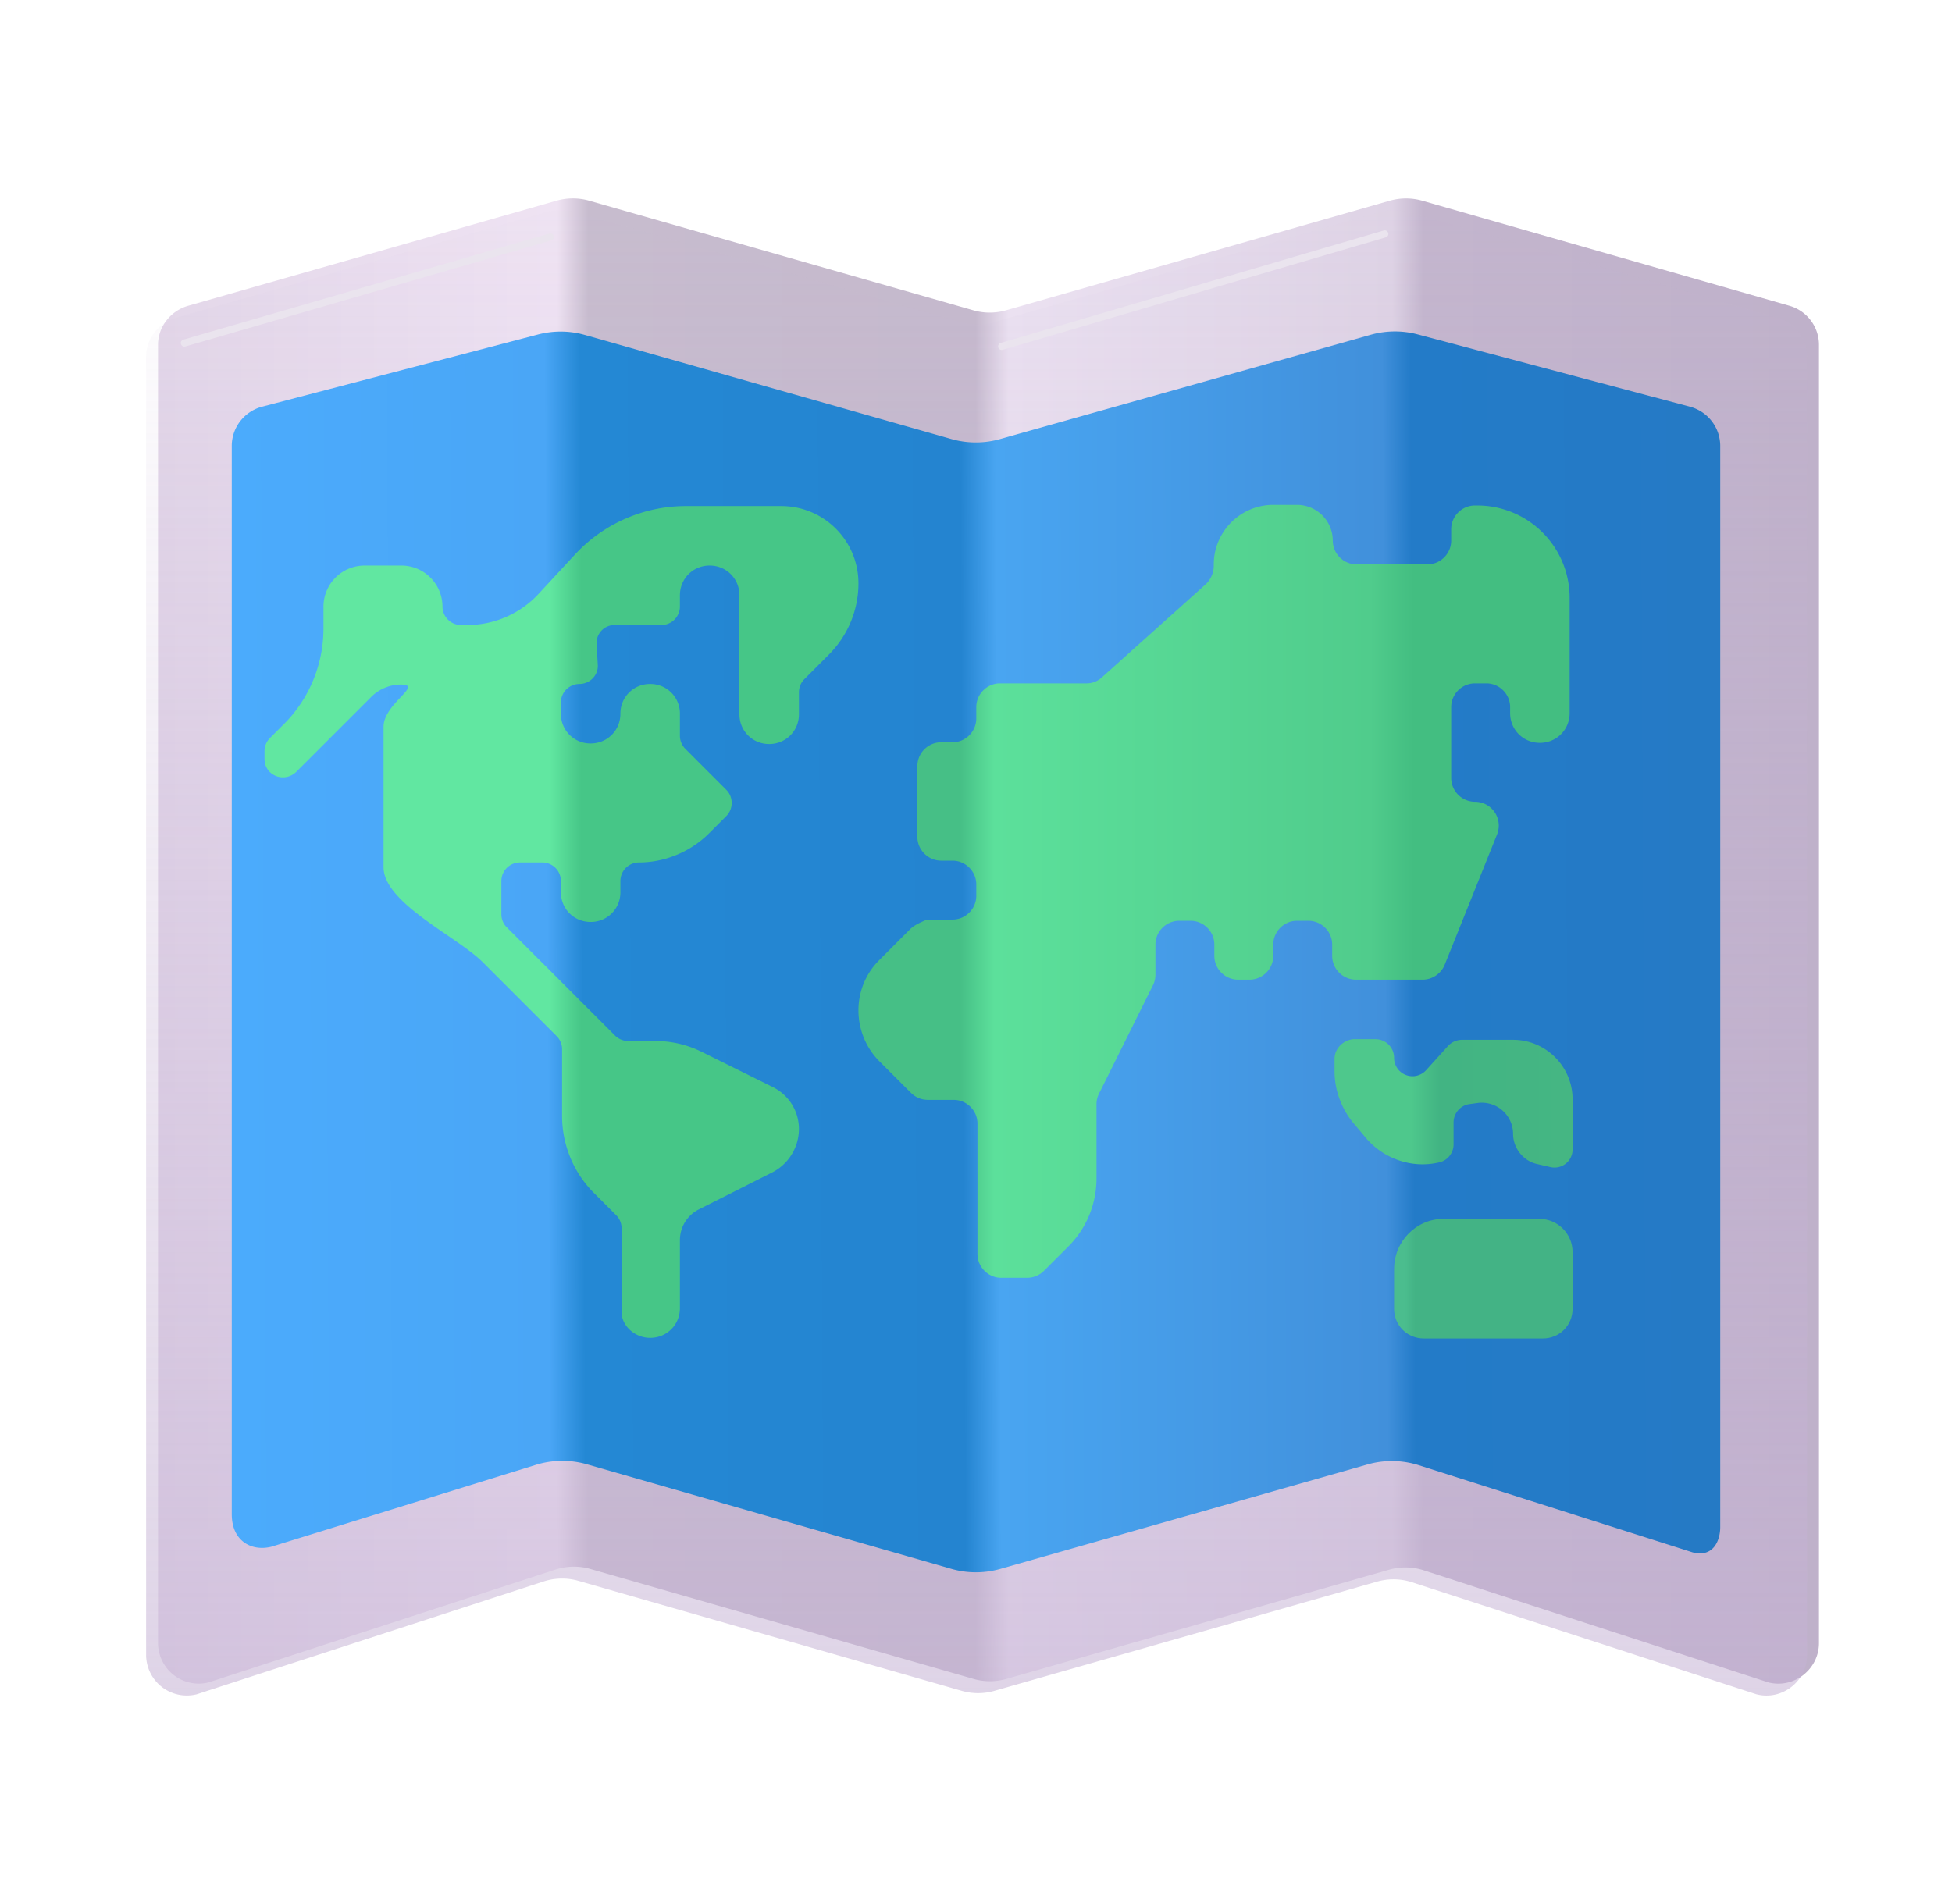 <svg xmlns="http://www.w3.org/2000/svg" width="41" height="40" fill="none"><g filter="url(#a)"><path fill="url(#b)" d="m3.719 6.669 7.72-2.203a1.25 1.25 0 0 1 .685 0l8.07 2.303c.225.064.463.064.687 0l8.057-2.302a1.25 1.25 0 0 1 .687 0l7.694 2.202c.375.1.637.437.637.825v27.275c0 .55-.525.962-1.062.825l-7.238-2.354a1.252 1.252 0 0 0-.73-.013l-8.038 2.294a1.25 1.25 0 0 1-.688 0l-8.051-2.31a1.248 1.248 0 0 0-.731.013l-7.287 2.37a.855.855 0 0 1-1.062-.825V7.494c0-.388.275-.725.65-.825Z"/></g><g filter="url(#c)"><path fill="url(#d)" d="m3.719 6.669 7.72-2.203a1.25 1.25 0 0 1 .685 0l8.07 2.303c.225.064.463.064.687 0l8.057-2.302a1.25 1.25 0 0 1 .687 0l7.694 2.202c.375.1.637.437.637.825v27.275c0 .55-.525.962-1.062.825l-7.238-2.354a1.252 1.252 0 0 0-.73-.013l-8.038 2.294a1.25 1.25 0 0 1-.688 0l-8.051-2.31a1.248 1.248 0 0 0-.731.013l-7.287 2.37a.855.855 0 0 1-1.062-.825V7.494c0-.388.275-.725.65-.825Z"/></g><path fill="url(#e)" d="M5.506 8.544 11.3 7.027c.324-.085.665-.082.987.01l7.698 2.187c.333.094.686.095 1.02 0l7.784-2.191c.323-.091.665-.094.989-.008l5.717 1.519c.375.1.637.437.637.825v22.715c0 .274-.142.645-.582.528l-5.748-1.83a1.875 1.875 0 0 0-1.081-.016l-7.711 2.194a1.874 1.874 0 0 1-1.03-.002l-7.653-2.196c-.351-.1-.724-.096-1.072.012L5.7 32.494c-.42.103-.832-.12-.832-.683V9.369c0-.388.262-.725.637-.825Z"/><path fill="url(#f)" d="m19.131 19.506-.662.663a1.484 1.484 0 0 0-.438 1.062c0 .4.163.788.438 1.063l.662.662c.1.1.225.15.363.15h.537c.275 0 .5.225.5.5v2.738c0 .275.225.5.5.5h.538a.5.5 0 0 0 .362-.15l.513-.513c.375-.375.587-.887.587-1.425v-1.55a.49.49 0 0 1 .05-.225l1.138-2.287a.49.49 0 0 0 .05-.225v-.625c0-.275.225-.5.5-.5h.237c.275 0 .5.225.5.5v.237c0 .275.225.5.5.5h.238c.275 0 .5-.225.5-.5v-.237c0-.275.225-.5.5-.5h.237c.275 0 .5.225.5.5v.237c0 .275.225.5.5.5h1.4c.2 0 .388-.125.463-.312l1.1-2.738a.5.5 0 0 0-.463-.687.501.501 0 0 1-.5-.5v-1.488c0-.275.225-.5.5-.5h.238c.275 0 .5.225.5.5v.125c0 .35.275.625.625.625s.625-.275.625-.625v-2.425a1.94 1.94 0 0 0-1.938-1.937h-.05c-.275 0-.5.225-.5.5v.237c0 .275-.225.5-.5.5h-1.487a.501.501 0 0 1-.5-.5.752.752 0 0 0-.75-.75h-.5c-.688 0-1.25.563-1.25 1.25v.038a.542.542 0 0 1-.163.375l-2.187 1.962a.472.472 0 0 1-.338.125h-1.8c-.275 0-.5.225-.5.5v.238c0 .275-.225.5-.5.5h-.237c-.275 0-.5.225-.5.5v1.487c0 .275.225.5.5.5h.237c.275 0 .5.225.5.5v.238c0 .275-.225.5-.5.5h-.537c-.113.05-.238.1-.338.187Z"/><path fill="url(#g)" d="M13.656 28.106c.35 0 .625-.275.625-.625v-1.425a.72.72 0 0 1 .4-.65l1.538-.775a1.03 1.03 0 0 0 .562-.9.98.98 0 0 0-.562-.9l-1.463-.725a2.193 2.193 0 0 0-1.012-.237h-.55c-.1 0-.2-.038-.275-.113l-2.275-2.275a.388.388 0 0 1-.113-.275v-.7a.39.39 0 0 1 .388-.387h.475a.39.39 0 0 1 .387.387v.238c0 .35.275.625.625.625s.625-.275.625-.625v-.238a.39.39 0 0 1 .388-.387c.55 0 1.087-.225 1.475-.613l.362-.362c.15-.15.15-.4 0-.55l-.862-.863a.388.388 0 0 1-.113-.275v-.462a.619.619 0 0 0-.625-.625.619.619 0 0 0-.625.625c0 .35-.275.625-.625.625a.619.619 0 0 1-.625-.625v-.238a.39.39 0 0 1 .388-.387c.225 0 .4-.188.387-.4l-.025-.438a.377.377 0 0 1 .388-.4h.975a.39.39 0 0 0 .387-.387v-.238c0-.35.275-.625.625-.625s.625.275.625.625v2.5c0 .35.275.625.625.625s.625-.275.625-.625v-.462c0-.1.038-.2.113-.275l.512-.513c.4-.4.625-.937.625-1.5 0-.9-.725-1.625-1.625-1.625h-2c-.875 0-1.712.363-2.312 1l-.775.838a2.044 2.044 0 0 1-1.513.662h-.125a.39.39 0 0 1-.387-.387.864.864 0 0 0-.863-.863h-.775a.864.864 0 0 0-.862.863v.462c0 .75-.3 1.475-.825 2l-.3.3a.388.388 0 0 0-.113.275v.163c0 .35.413.512.663.275l1.575-1.575a.89.89 0 0 1 .625-.263c.487 0-.363.4-.363.888v2.95c0 .75 1.55 1.462 2.075 1.987l1.563 1.563a.388.388 0 0 1 .112.275v1.4c0 .6.238 1.187.663 1.612l.475.475a.388.388 0 0 1 .112.275v1.713c-.025.312.263.587.6.587Z"/><path fill="url(#h)" d="M28.031 22.244v.262c0 .388.138.762.375 1.063l.263.312c.375.462.987.675 1.562.538.175-.038.3-.2.3-.375v-.463c0-.2.15-.363.338-.387l.187-.025a.657.657 0 0 1 .725.65c0 .3.213.575.513.637l.275.063a.38.38 0 0 0 .462-.375v-1.05c0-.688-.562-1.25-1.25-1.25h-1.075a.407.407 0 0 0-.287.124l-.463.513a.387.387 0 0 1-.675-.263.39.39 0 0 0-.387-.387h-.475c-.213.025-.388.2-.388.413Z"/><path fill="url(#i)" d="M29.281 26.656v.838c0 .35.275.625.625.625h2.5c.35 0 .625-.275.625-.625v-1.188c0-.387-.312-.7-.7-.7H30.32c-.575 0-1.038.475-1.038 1.05Z"/><g filter="url(#j)"><path stroke="#EAE4EE" stroke-linecap="round" stroke-width=".15" d="m21.04 7.277 8.046-2.363"/></g><g filter="url(#k)"><path stroke="#EAE4EE" stroke-linecap="round" stroke-width=".15" d="m3.872 7.207 7.688-2.23"/></g><defs><linearGradient id="b" x1="37.956" x2="3.069" y1="19.349" y2="19.349" gradientUnits="userSpaceOnUse"><stop stop-color="#BFB1CA"/><stop offset=".238" stop-color="#C3B5CD"/><stop offset=".257" stop-color="#DED3E5"/><stop offset=".488" stop-color="#EBE1F1"/><stop offset=".508" stop-color="#C5B9CD"/><stop offset=".741" stop-color="#C7BCCE"/><stop offset=".76" stop-color="#EFE3F3"/><stop offset="1" stop-color="#E3D7E9"/></linearGradient><linearGradient id="d" x1="17.239" x2="17.239" y1="60.606" y2="3.619" gradientUnits="userSpaceOnUse"><stop stop-color="#C5B2D4"/><stop offset="1" stop-color="#C5B2D4" stop-opacity="0"/></linearGradient><linearGradient id="e" x1="36.131" x2="4.869" y1="20" y2="20.152" gradientUnits="userSpaceOnUse"><stop stop-color="#257AC5"/><stop offset=".206" stop-color="#237BC8"/><stop offset=".225" stop-color="#4190DB"/><stop offset=".485" stop-color="#49A5F1"/><stop offset=".509" stop-color="#2484D0"/><stop offset=".764" stop-color="#2488D4"/><stop offset=".788" stop-color="#4AA6F6"/><stop offset="1" stop-color="#4BABFC"/></linearGradient><linearGradient id="f" x1="18.034" x2="33.03" y1="18.738" y2="18.738" gradientUnits="userSpaceOnUse"><stop stop-color="#46BF86"/><stop offset=".142" stop-color="#46BF86"/><stop offset=".19" stop-color="#5CE09B"/><stop offset=".717" stop-color="#50CC8C"/><stop offset=".777" stop-color="#43BE81"/></linearGradient><linearGradient id="g" x1="5.536" x2="18.034" y1="19.363" y2="19.363" gradientUnits="userSpaceOnUse"><stop stop-color="#61E7A1"/><stop offset=".481" stop-color="#61E7A1"/><stop offset=".534" stop-color="#46C687"/><stop offset="1" stop-color="#46C687"/></linearGradient><linearGradient id="h" x1="28.032" x2="33.03" y1="23.203" y2="23.203" gradientUnits="userSpaceOnUse"><stop stop-color="#4EC88C"/><stop offset=".32" stop-color="#4EC88C"/><stop offset=".441" stop-color="#42B483"/><stop offset="1" stop-color="#45B683"/></linearGradient><linearGradient id="i" x1="29.281" x2="33.03" y1="26.861" y2="26.861" gradientUnits="userSpaceOnUse"><stop stop-color="#4BBD8E"/><stop offset=".062" stop-color="#4BBD8E"/><stop offset=".119" stop-color="#43B385"/></linearGradient><filter id="a" width="35.137" height="31.452" x="3.069" y="4.168" color-interpolation-filters="sRGB" filterUnits="userSpaceOnUse"><feFlood flood-opacity="0" result="BackgroundImageFix"/><feBlend in="SourceGraphic" in2="BackgroundImageFix" result="shape"/><feColorMatrix in="SourceAlpha" result="hardAlpha" values="0 0 0 0 0 0 0 0 0 0 0 0 0 0 0 0 0 0 127 0"/><feOffset dx=".25" dy="-.25"/><feGaussianBlur stdDeviation=".25"/><feComposite in2="hardAlpha" k2="-1" k3="1" operator="arithmetic"/><feColorMatrix values="0 0 0 0 0.612 0 0 0 0 0.565 0 0 0 0 0.635 0 0 0 1 0"/><feBlend in2="shape" result="effect1_innerShadow_11590_206"/></filter><filter id="c" width="34.887" height="31.502" x="3.069" y="4.268" color-interpolation-filters="sRGB" filterUnits="userSpaceOnUse"><feFlood flood-opacity="0" result="BackgroundImageFix"/><feBlend in="SourceGraphic" in2="BackgroundImageFix" result="shape"/><feColorMatrix in="SourceAlpha" result="hardAlpha" values="0 0 0 0 0 0 0 0 0 0 0 0 0 0 0 0 0 0 127 0"/><feOffset dy="-.15"/><feGaussianBlur stdDeviation=".25"/><feComposite in2="hardAlpha" k2="-1" k3="1" operator="arithmetic"/><feColorMatrix values="0 0 0 0 0.675 0 0 0 0 0.514 0 0 0 0 0.784 0 0 0 1 0"/><feBlend in2="shape" result="effect1_innerShadow_11590_206"/><feColorMatrix in="SourceAlpha" result="hardAlpha" values="0 0 0 0 0 0 0 0 0 0 0 0 0 0 0 0 0 0 127 0"/><feOffset dy=".15"/><feGaussianBlur stdDeviation=".075"/><feComposite in2="hardAlpha" k2="-1" k3="1" operator="arithmetic"/><feColorMatrix values="0 0 0 0 0.8 0 0 0 0 0.8 0 0 0 0 0.8 0 0 0 1 0"/><feBlend in2="effect1_innerShadow_11590_206" result="effect2_innerShadow_11590_206"/></filter><filter id="j" width="8.597" height="2.913" x="20.764" y="4.639" color-interpolation-filters="sRGB" filterUnits="userSpaceOnUse"><feFlood flood-opacity="0" result="BackgroundImageFix"/><feBlend in="SourceGraphic" in2="BackgroundImageFix" result="shape"/><feGaussianBlur result="effect1_foregroundBlur_11590_206" stdDeviation=".1"/></filter><filter id="k" width="8.238" height="2.781" x="3.597" y="4.701" color-interpolation-filters="sRGB" filterUnits="userSpaceOnUse"><feFlood flood-opacity="0" result="BackgroundImageFix"/><feBlend in="SourceGraphic" in2="BackgroundImageFix" result="shape"/><feGaussianBlur result="effect1_foregroundBlur_11590_206" stdDeviation=".1"/></filter></defs></svg>